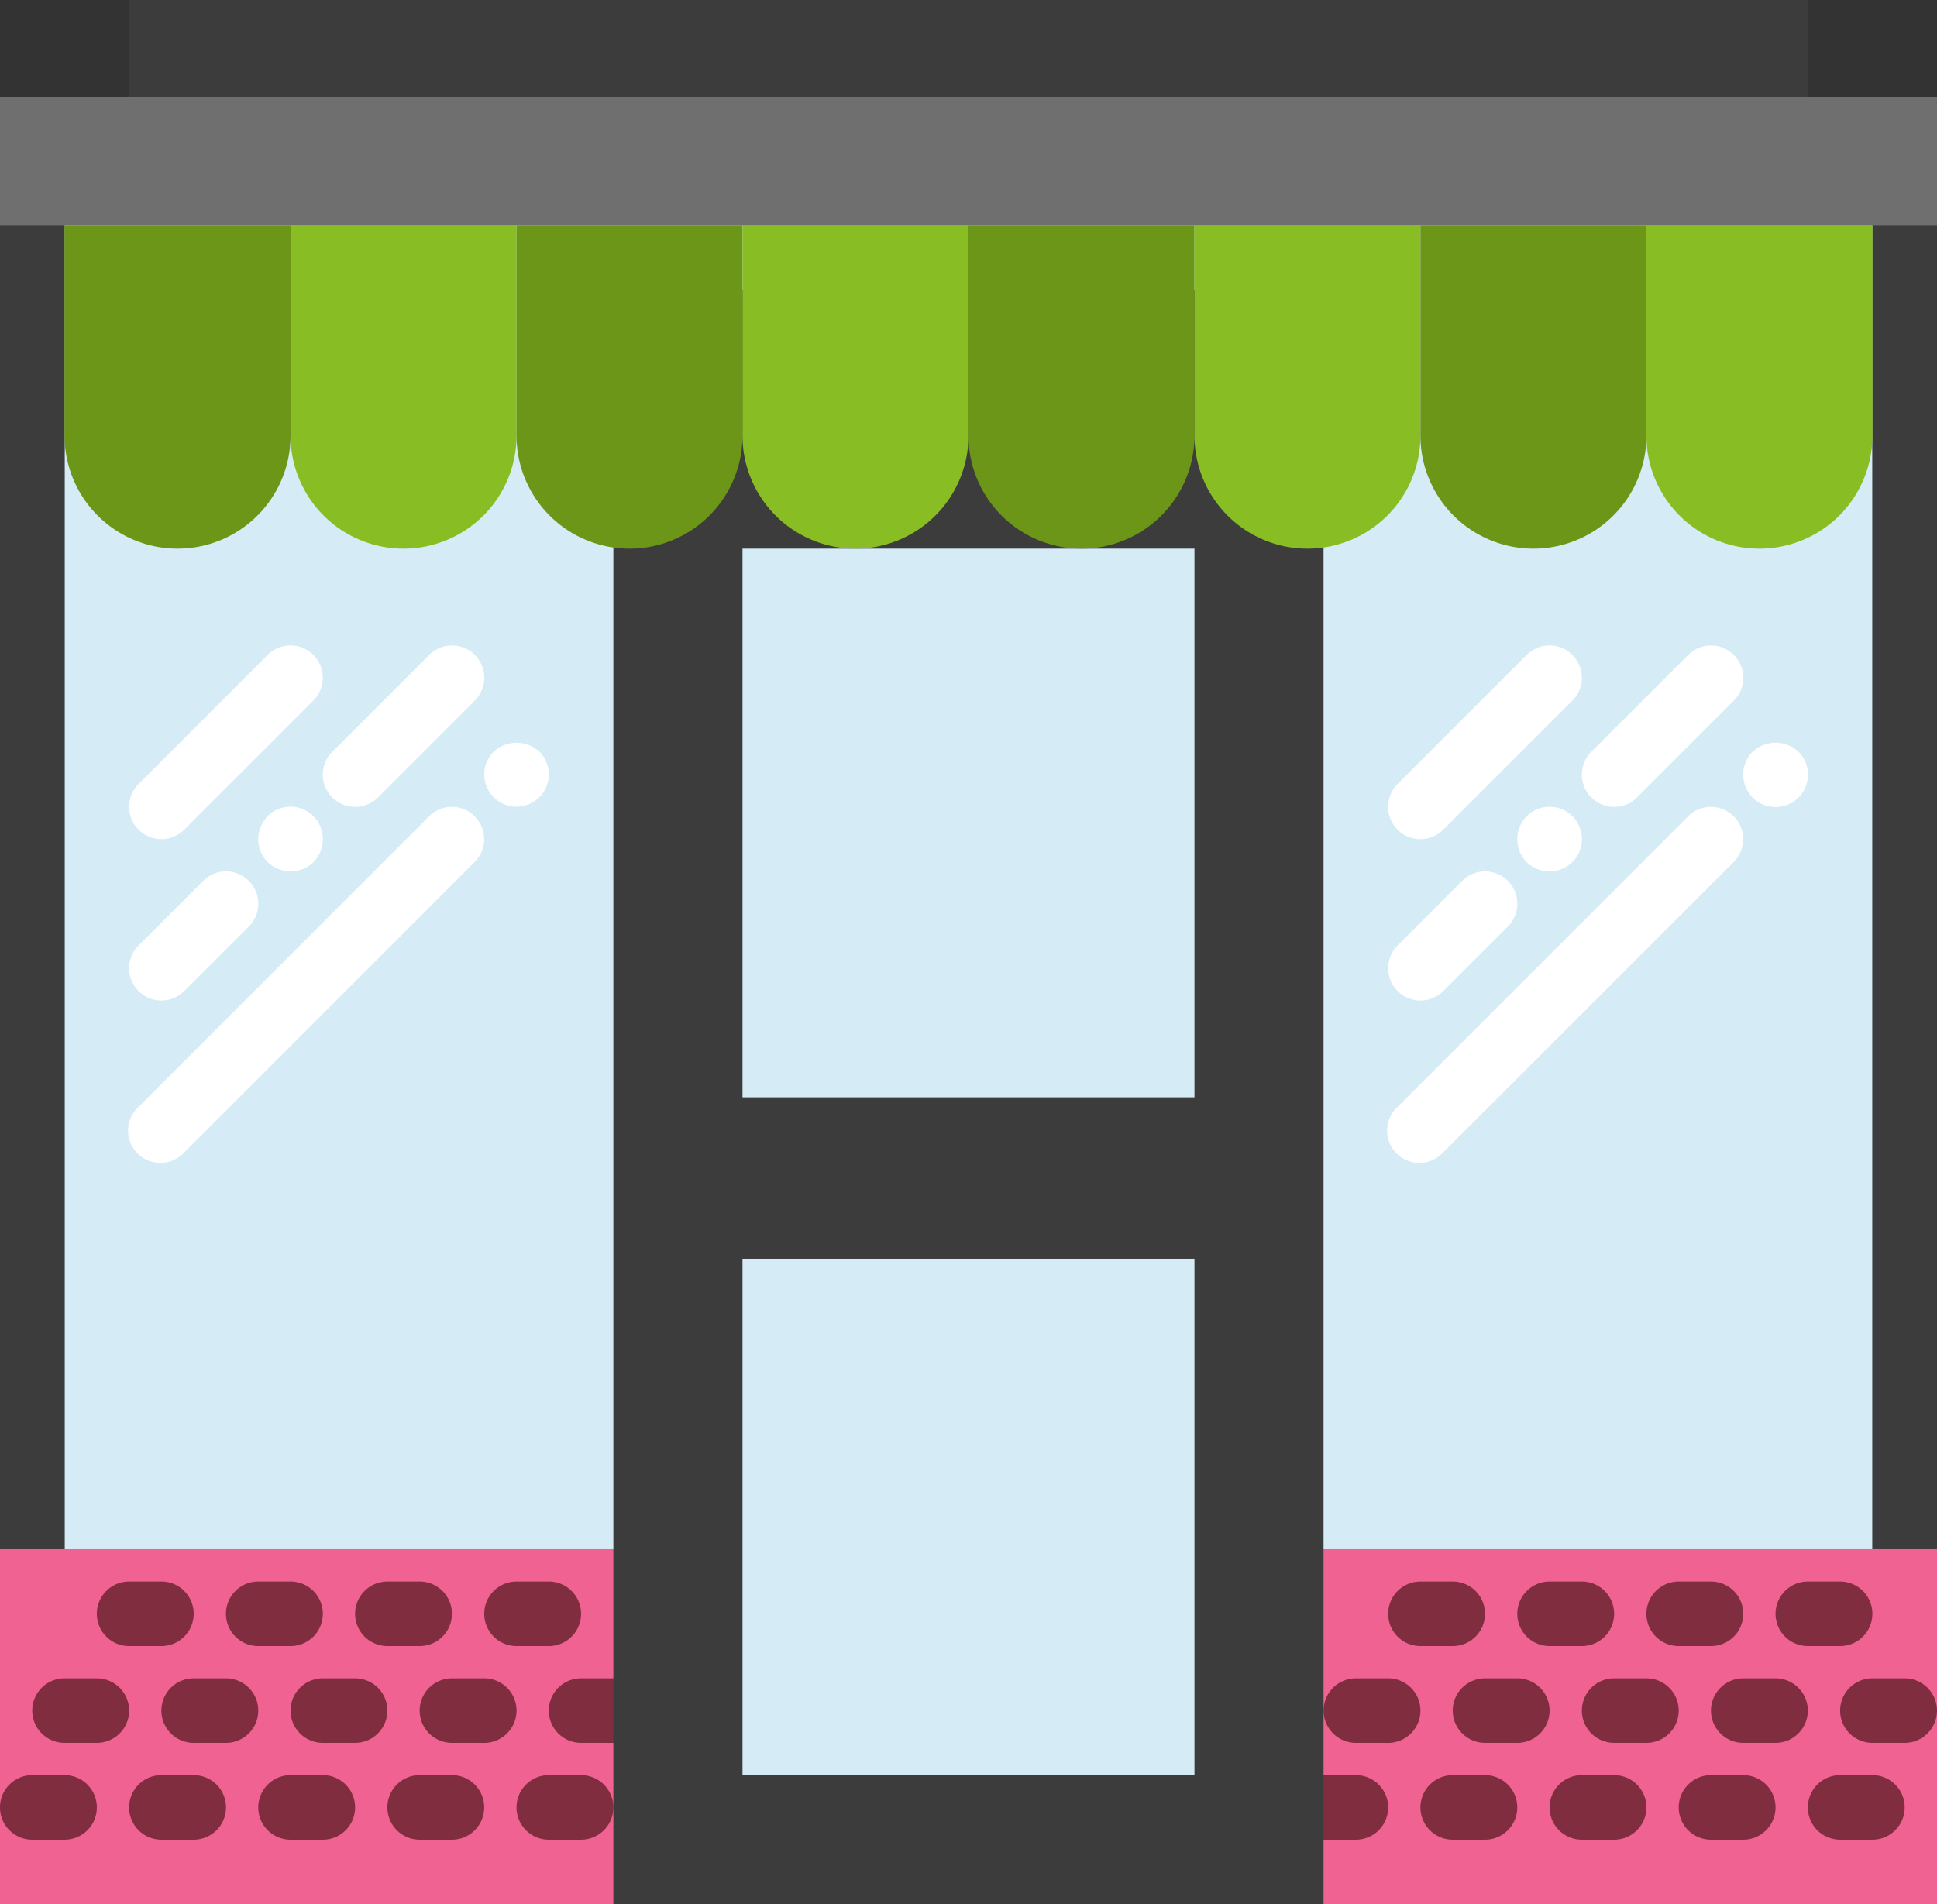 <?xml version="1.0" encoding="UTF-8"?> <svg xmlns="http://www.w3.org/2000/svg" width="71.187" height="70" viewBox="0 0 71.187 70"><rect x="0" y="0" width="71.187" height="70" fill="#333333" stroke="none"/><defs><style>.a{fill:#d5ecf6;}.b{fill:#706f6f;}.c{fill:#3d3c3c;}.d{fill:#f06292;}.e{fill:#802d40;}.f{fill:#fff;}.g{fill:#6c9617;}.h{fill:#89bd24;}</style></defs><g transform="translate(0 -0.5)"><rect class="a" width="66.441" height="49.831" transform="translate(2.373 7.619)"></rect><rect class="b" width="71.186" height="4.746" transform="translate(0 4.059)"></rect><rect class="c" width="2.373" height="48.644" transform="translate(0 8.805)"></rect><rect class="c" width="2.373" height="48.644" transform="translate(68.814 8.805)"></rect><rect class="c" width="61.695" height="3.559" transform="translate(4.746 0.5)"></rect><g transform="translate(0 57.449)"><rect class="d" width="21.356" height="10.678" transform="translate(1.186 1.186)"></rect><path class="d" d="M23.729,61.551H0V48.5H23.729ZM2.373,59.178H21.356V50.873H2.373Z" transform="translate(0 -48.5)"></path></g><g transform="translate(47.458 57.449)"><rect class="d" width="21.356" height="10.678" transform="translate(1.186 1.186)"></rect><path class="d" d="M63.729,61.551H40V48.5H63.729ZM42.373,59.178H61.356V50.873H42.373Z" transform="translate(-40 -48.5)"></path></g><path class="e" d="M7.373,54.873H6.186a1.186,1.186,0,0,1,0-2.373H7.373a1.186,1.186,0,0,1,0,2.373Z" transform="translate(0.932 9.695)"></path><path class="e" d="M3.373,54.873H2.186a1.186,1.186,0,0,1,0-2.373H3.373a1.186,1.186,0,0,1,0,2.373Z" transform="translate(0.186 9.695)"></path><path class="e" d="M10.373,57.873H9.186a1.186,1.186,0,1,1,0-2.373h1.186a1.186,1.186,0,1,1,0,2.373Z" transform="translate(1.492 10.254)"></path><path class="e" d="M2.373,57.873H1.186a1.186,1.186,0,1,1,0-2.373H2.373a1.186,1.186,0,1,1,0,2.373Z" transform="translate(0 10.254)"></path><path class="e" d="M6.373,57.873H5.186a1.186,1.186,0,1,1,0-2.373H6.373a1.186,1.186,0,1,1,0,2.373Z" transform="translate(0.746 10.254)"></path><path class="e" d="M15.373,54.873H14.186a1.186,1.186,0,1,1,0-2.373h1.186a1.186,1.186,0,1,1,0,2.373Z" transform="translate(2.424 9.695)"></path><path class="e" d="M19.373,54.873H18.186a1.186,1.186,0,0,1,0-2.373h1.186a1.186,1.186,0,0,1,0,2.373Z" transform="translate(3.169 9.695)"></path><path class="e" d="M11.373,54.873H10.186a1.186,1.186,0,0,1,0-2.373h1.186a1.186,1.186,0,0,1,0,2.373Z" transform="translate(1.678 9.695)"></path><path class="e" d="M18.373,57.873H17.186a1.186,1.186,0,1,1,0-2.373h1.186a1.186,1.186,0,1,1,0,2.373Z" transform="translate(2.983 10.254)"></path><path class="e" d="M14.373,57.873H13.186a1.186,1.186,0,1,1,0-2.373h1.186a1.186,1.186,0,0,1,0,2.373Z" transform="translate(2.237 10.254)"></path><path class="e" d="M9.373,51.873H8.186a1.186,1.186,0,0,1,0-2.373H9.373a1.186,1.186,0,1,1,0,2.373Z" transform="translate(1.305 9.136)"></path><path class="e" d="M5.373,51.873H4.186a1.186,1.186,0,0,1,0-2.373H5.373a1.186,1.186,0,0,1,0,2.373Z" transform="translate(0.559 9.136)"></path><path class="e" d="M17.373,51.873H16.186a1.186,1.186,0,1,1,0-2.373h1.186a1.186,1.186,0,0,1,0,2.373Z" transform="translate(2.797 9.136)"></path><path class="e" d="M13.373,51.873H12.186a1.186,1.186,0,1,1,0-2.373h1.186a1.186,1.186,0,1,1,0,2.373Z" transform="translate(2.051 9.136)"></path><path class="e" d="M47.373,54.873H46.186a1.186,1.186,0,0,1,0-2.373h1.186a1.186,1.186,0,0,1,0,2.373Z" transform="translate(8.39 9.695)"></path><path class="e" d="M43.373,54.873H42.186a1.186,1.186,0,0,1,0-2.373h1.186a1.186,1.186,0,1,1,0,2.373Z" transform="translate(7.644 9.695)"></path><path class="e" d="M50.373,57.873H49.186a1.186,1.186,0,1,1,0-2.373h1.186a1.186,1.186,0,1,1,0,2.373Z" transform="translate(8.949 10.254)"></path><path class="e" d="M42.373,57.873H41.186a1.186,1.186,0,1,1,0-2.373h1.186a1.186,1.186,0,1,1,0,2.373Z" transform="translate(7.458 10.254)"></path><path class="e" d="M46.373,57.873H45.186a1.186,1.186,0,1,1,0-2.373h1.186a1.186,1.186,0,1,1,0,2.373Z" transform="translate(8.203 10.254)"></path><path class="e" d="M55.373,54.873H54.186a1.186,1.186,0,0,1,0-2.373h1.186a1.186,1.186,0,0,1,0,2.373Z" transform="translate(9.881 9.695)"></path><path class="e" d="M59.373,54.873H58.186a1.186,1.186,0,0,1,0-2.373h1.186a1.186,1.186,0,0,1,0,2.373Z" transform="translate(10.627 9.695)"></path><path class="e" d="M51.373,54.873H50.186a1.186,1.186,0,1,1,0-2.373h1.186a1.186,1.186,0,0,1,0,2.373Z" transform="translate(9.136 9.695)"></path><path class="e" d="M58.373,57.873H57.186a1.186,1.186,0,0,1,0-2.373h1.186a1.186,1.186,0,1,1,0,2.373Z" transform="translate(10.441 10.254)"></path><path class="e" d="M54.373,57.873H53.186a1.186,1.186,0,1,1,0-2.373h1.186a1.186,1.186,0,1,1,0,2.373Z" transform="translate(9.695 10.254)"></path><path class="e" d="M49.373,51.873H48.186a1.186,1.186,0,0,1,0-2.373h1.186a1.186,1.186,0,1,1,0,2.373Z" transform="translate(8.763 9.136)"></path><path class="e" d="M45.373,51.873H44.186a1.186,1.186,0,1,1,0-2.373h1.186a1.186,1.186,0,0,1,0,2.373Z" transform="translate(8.017 9.136)"></path><path class="e" d="M57.373,51.873H56.186a1.186,1.186,0,0,1,0-2.373h1.186a1.186,1.186,0,0,1,0,2.373Z" transform="translate(10.254 9.136)"></path><path class="e" d="M53.373,51.873H52.186a1.186,1.186,0,0,1,0-2.373h1.186a1.186,1.186,0,0,1,0,2.373Z" transform="translate(9.508 9.136)"></path><g transform="translate(4.745 24.229)"><path class="f" d="M5.186,27.619a1.183,1.183,0,0,0,.839-.348l4.746-4.746a1.186,1.186,0,1,0-1.678-1.678L4.348,25.593a1.186,1.186,0,0,0,.839,2.025Z" transform="translate(-4 -20.5)"></path><path class="f" d="M5.186,32.246a1.183,1.183,0,0,0,.839-.348L8.4,29.525a1.186,1.186,0,1,0-1.678-1.678L4.348,30.221a1.186,1.186,0,0,0,.839,2.025Z" transform="translate(-4 -19.195)"></path><path class="f" d="M8.344,25.842A1.24,1.24,0,0,0,8,26.684a1.22,1.22,0,0,0,.344.842,1.245,1.245,0,0,0,.842.344,1.175,1.175,0,0,0,1.186-1.186,1.186,1.186,0,0,0-2.029-.842Z" transform="translate(-3.254 -19.565)"></path><path class="f" d="M10.348,26.085a1.186,1.186,0,0,0,1.678,0l3.559-3.559a1.186,1.186,0,1,0-1.678-1.678l-3.559,3.559A1.185,1.185,0,0,0,10.348,26.085Z" transform="translate(-2.881 -20.5)"></path><path class="f" d="M15.026,25.848,4.348,36.526A1.186,1.186,0,1,0,6.025,38.2L16.7,27.525a1.186,1.186,0,0,0-1.678-1.678Z" transform="translate(-4 -19.568)"></path><path class="f" d="M15.344,23.842a1.186,1.186,0,1,0,1.685,0A1.242,1.242,0,0,0,15.344,23.842Z" transform="translate(-1.949 -19.938)"></path><path class="f" d="M44.186,27.619a1.183,1.183,0,0,0,.839-.348l4.746-4.746a1.186,1.186,0,1,0-1.678-1.678l-4.746,4.746a1.186,1.186,0,0,0,.839,2.025Z" transform="translate(3.271 -20.5)"></path><path class="f" d="M44.186,32.246a1.183,1.183,0,0,0,.839-.348L47.4,29.525a1.186,1.186,0,1,0-1.678-1.678l-2.373,2.373a1.186,1.186,0,0,0,.839,2.025Z" transform="translate(3.271 -19.195)"></path><path class="f" d="M47.344,25.842a1.2,1.2,0,0,0,0,1.685,1.221,1.221,0,0,0,.842.344,1.189,1.189,0,1,0-.842-2.029Z" transform="translate(4.017 -19.565)"></path><path class="f" d="M49.348,26.085a1.186,1.186,0,0,0,1.678,0l3.559-3.559a1.186,1.186,0,1,0-1.678-1.678l-3.559,3.559A1.185,1.185,0,0,0,49.348,26.085Z" transform="translate(4.39 -20.5)"></path><path class="f" d="M54.026,25.848,43.348,36.526A1.186,1.186,0,1,0,45.025,38.2L55.7,27.525a1.186,1.186,0,0,0-1.678-1.678Z" transform="translate(3.271 -19.568)"></path><path class="f" d="M56.029,23.842a1.242,1.242,0,0,0-1.685,0,1.2,1.2,0,0,0,0,1.685,1.191,1.191,0,0,0,1.685-1.685Z" transform="translate(5.322 -19.938)"></path></g><path class="c" d="M19,9.5V68.822H45.1V9.5Z" transform="translate(3.542 1.678)"></path><rect class="a" width="16.61" height="18.983" transform="translate(27.288 46.771)"></rect><path class="a" d="M23,17.5V37.669H39.61V17.5" transform="translate(4.288 3.169)"></path><path class="g" d="M6.153,19.364h0A4.153,4.153,0,0,1,2,15.212V7.5h8.305v7.712A4.153,4.153,0,0,1,6.153,19.364Z" transform="translate(0.373 1.305)"></path><path class="h" d="M13.153,19.364h0A4.153,4.153,0,0,1,9,15.212V7.5h8.305v7.712A4.153,4.153,0,0,1,13.153,19.364Z" transform="translate(1.678 1.305)"></path><path class="g" d="M20.153,19.364h0A4.153,4.153,0,0,1,16,15.212V7.5h8.305v7.712A4.153,4.153,0,0,1,20.153,19.364Z" transform="translate(2.983 1.305)"></path><path class="h" d="M27.153,19.364h0A4.153,4.153,0,0,1,23,15.212V7.5h8.305v7.712A4.153,4.153,0,0,1,27.153,19.364Z" transform="translate(4.288 1.305)"></path><path class="g" d="M34.153,19.364h0A4.153,4.153,0,0,1,30,15.212V7.5h8.305v7.712A4.153,4.153,0,0,1,34.153,19.364Z" transform="translate(5.593 1.305)"></path><path class="h" d="M41.153,19.364h0A4.153,4.153,0,0,1,37,15.212V7.5h8.305v7.712A4.153,4.153,0,0,1,41.153,19.364Z" transform="translate(6.898 1.305)"></path><path class="g" d="M48.153,19.364h0A4.153,4.153,0,0,1,44,15.212V7.5h8.305v7.712A4.153,4.153,0,0,1,48.153,19.364Z" transform="translate(8.203 1.305)"></path><path class="h" d="M55.153,19.364h0A4.153,4.153,0,0,1,51,15.212V7.5h8.305v7.712A4.153,4.153,0,0,1,55.153,19.364Z" transform="translate(9.508 1.305)"></path></g></svg> 
